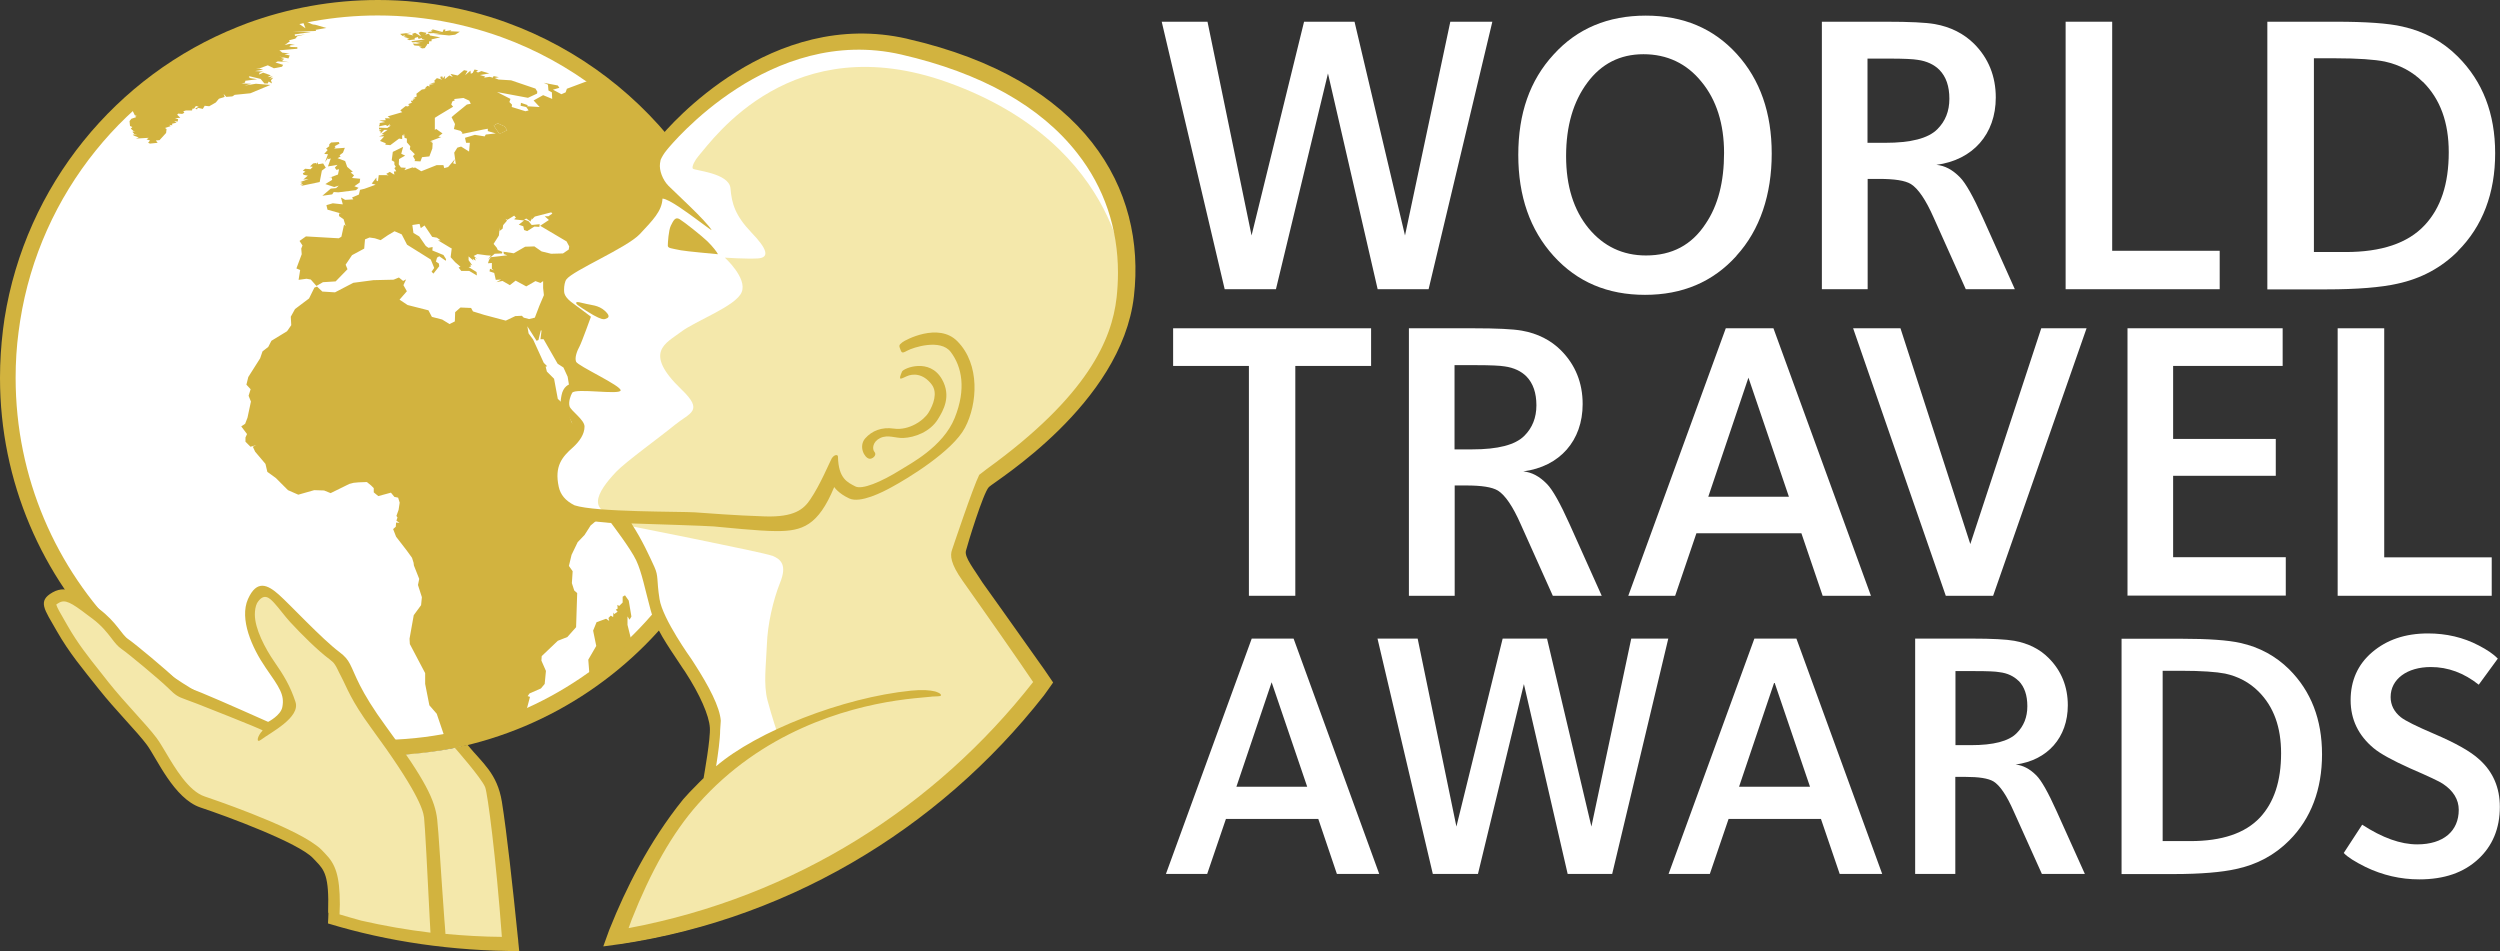 <?xml version="1.0" encoding="UTF-8"?>
<svg id="a" xmlns="http://www.w3.org/2000/svg" width="160" height="60.87" viewBox="0 0 160 60.87">
  <rect x="0" y="0" width="160" height="60.87" fill="#333333" stroke="none"/>
  <defs>
    <style>
      .cls-1 {
        fill: #fff;
      }

      .cls-2 {
        fill: #f4e8ab;
      }

      .cls-3 {
        fill: #d2b33f;
      }
    </style>
  </defs>
  <path class="cls-1" d="m91.43,18.51h-3.26l-3.18-13.81-3.33,13.81h-3.28l-4.03-17.12h2.93l2.82,13.68,3.36-13.68h3.23l3.23,13.68,2.9-13.68h2.69l-4.08,17.12Z"/>
  <path class="cls-1" d="m111.13,16.38c-1.51,1.67-3.46,2.49-5.85,2.49s-4.34-.82-5.85-2.49c-1.51-1.67-2.26-3.82-2.26-6.47s.74-4.77,2.26-6.42c1.51-1.67,3.49-2.49,5.9-2.49s4.34.82,5.83,2.46c1.49,1.64,2.23,3.77,2.23,6.37s-.74,4.88-2.26,6.54Zm-2.23-11.14c-.95-1.18-2.21-1.77-3.72-1.77s-2.7.62-3.59,1.82c-.9,1.21-1.36,2.77-1.36,4.7s.49,3.46,1.44,4.62c.95,1.15,2.18,1.74,3.67,1.74,1.67,0,2.93-.67,3.82-2.03.8-1.18,1.18-2.69,1.18-4.54s-.49-3.39-1.44-4.54Z"/>
  <path class="cls-1" d="m125.81,18.51l-2.05-4.57c-.51-1.16-1-1.87-1.46-2.16-.38-.23-1.05-.33-2.05-.33h-.72v7.06h-2.93V1.39h4.11c1.51,0,2.54.05,3.11.15,1.03.18,1.87.62,2.52,1.26.92.92,1.39,2.08,1.39,3.44,0,2.34-1.46,4-3.8,4.31.54.05,1.03.31,1.51.8.36.36.85,1.23,1.46,2.59l2.05,4.57h-3.13,0Zm-1.69-14.04c-.33-.33-.8-.56-1.39-.64-.28-.05-.9-.08-1.82-.08h-1.39v5.39h1.13c1.64,0,2.75-.28,3.34-.87.51-.51.77-1.15.77-1.95s-.21-1.41-.64-1.85h0Z"/>
  <path class="cls-1" d="m132.2,18.51V1.39h2.98v14.66h6.88v2.46h-9.86Z"/>
  <path class="cls-1" d="m157.3,16.08c-1.05,1.05-2.34,1.75-3.88,2.08-1.03.23-2.54.36-4.54.36h-3.77V1.39h4.39c1.93,0,3.36.1,4.26.31,1.39.31,2.57.95,3.54,1.92,1.59,1.59,2.39,3.64,2.39,6.19s-.8,4.67-2.39,6.26h0Zm-2.23-10.83c-.67-.67-1.49-1.1-2.44-1.31-.64-.13-1.72-.21-3.18-.21h-1.36v12.4h2.03c2.28,0,3.98-.56,5.06-1.72,1.03-1.1,1.54-2.64,1.54-4.67,0-1.9-.54-3.39-1.64-4.49Z"/>
  <path class="cls-1" d="m82.9,23.42v14.71h-2.97v-14.71h-4.85v-2.41h12.67v2.41h-4.85Z"/>
  <path class="cls-1" d="m99.38,38.13l-2.05-4.57c-.51-1.16-1-1.87-1.46-2.16-.38-.23-1.05-.33-2.05-.33h-.72v7.06h-2.93v-17.12h4.11c1.51,0,2.54.05,3.11.15,1.03.18,1.87.62,2.51,1.26.92.92,1.39,2.08,1.39,3.44,0,2.34-1.46,4-3.8,4.31.54.05,1.03.31,1.51.8.36.36.85,1.23,1.46,2.59l2.05,4.57s-3.13,0-3.13,0Zm-1.69-14.04c-.33-.33-.8-.56-1.39-.64-.28-.05-.9-.08-1.82-.08h-1.39v5.39h1.13c1.64,0,2.75-.28,3.34-.87.51-.51.77-1.16.77-1.95s-.21-1.41-.64-1.85Z"/>
  <path class="cls-1" d="m116.65,38.13l-1.36-4h-6.72l-1.36,4h-3l6.24-17.12h3.05l6.24,17.12h-3.08Zm-4.75-13.96l-2.57,7.62h5.16l-2.59-7.62Z"/>
  <path class="cls-1" d="m127.56,38.13h-3.03l-5.93-17.12h3.03l4.47,13.81,4.54-13.81h2.9l-5.98,17.12Z"/>
  <path class="cls-1" d="m136.16,38.13v-17.12h9.93v2.41h-7.01v4.67h6.57v2.36h-6.57v5.21h7.21v2.46h-10.14Z"/>
  <path class="cls-1" d="m149.61,38.13v-17.12h2.98v14.66h6.88v2.46h-9.86,0Z"/>
  <path class="cls-1" d="m85.56,55.93l-1.19-3.52h-5.91l-1.2,3.52h-2.64l5.49-15.06h2.68l5.48,15.06h-2.71Zm-4.17-12.28l-2.26,6.7h4.53l-2.28-6.7Z"/>
  <path class="cls-1" d="m103.2,55.93h-2.87l-2.8-12.15-2.94,12.15h-2.89l-3.54-15.06h2.57l2.48,12.03,2.96-12.03h2.84l2.84,12.03,2.55-12.03h2.37l-3.59,15.06Z"/>
  <path class="cls-1" d="m117.74,55.93l-1.2-3.52h-5.91l-1.2,3.52h-2.64l5.49-15.06h2.69l5.49,15.06h-2.71Zm-4.18-12.28l-2.26,6.7h4.54l-2.28-6.7Z"/>
  <path class="cls-1" d="m130.68,55.93l-1.81-4.02c-.45-1.02-.88-1.65-1.29-1.9-.34-.2-.93-.29-1.81-.29h-.63v6.21h-2.57v-15.06h3.61c1.33,0,2.23.05,2.73.14.9.16,1.65.54,2.21,1.11.81.81,1.22,1.83,1.22,3.02,0,2.05-1.29,3.52-3.34,3.79.47.05.9.27,1.33.7.32.32.75,1.08,1.29,2.28l1.81,4.02h-2.75Zm-1.49-12.35c-.29-.29-.7-.5-1.22-.56-.25-.05-.79-.07-1.6-.07h-1.22v4.74h.99c1.44,0,2.42-.25,2.93-.77.45-.45.68-1.02.68-1.72s-.18-1.24-.56-1.63h0Z"/>
  <path class="cls-1" d="m146.51,53.79c-.93.93-2.05,1.54-3.41,1.83-.9.2-2.23.32-4,.32h-3.32v-15.06h3.86c1.69,0,2.96.09,3.75.27,1.22.27,2.26.84,3.12,1.69,1.4,1.4,2.1,3.21,2.1,5.44s-.7,4.11-2.1,5.51h0Zm-1.96-9.53c-.59-.59-1.31-.97-2.14-1.15-.56-.11-1.51-.18-2.8-.18h-1.2v10.9h1.78c2.01,0,3.5-.5,4.45-1.51.9-.97,1.35-2.33,1.35-4.11,0-1.67-.47-2.98-1.44-3.95Z"/>
  <path class="cls-1" d="m158.6,54.99c-.93.86-2.17,1.29-3.77,1.29-1.2,0-2.35-.27-3.43-.79-.68-.34-1.15-.63-1.4-.9l1.18-1.81c1.29.84,2.46,1.26,3.52,1.26,1.69,0,2.66-.86,2.66-2.21,0-.65-.34-1.22-1.02-1.67-.2-.14-.9-.47-2.1-.99-1.11-.5-1.9-.93-2.33-1.29-.97-.81-1.47-1.83-1.47-3.07s.45-2.28,1.38-3.07c.93-.79,2.1-1.2,3.57-1.2,1.17,0,2.26.25,3.25.77.52.27.93.54,1.22.84l-1.22,1.67c-.95-.75-1.96-1.13-3.07-1.13-1.51,0-2.57.77-2.57,1.92,0,.52.23.95.65,1.29.29.23,1.02.59,2.12,1.06,1.38.59,2.35,1.13,2.91,1.65.88.79,1.31,1.81,1.31,3.03,0,1.38-.47,2.51-1.4,3.36Z"/>
  <path class="cls-3" d="m24.18,48.37C10.83,48.37,0,37.54,0,24.18c0-1.04.07-2.07.19-3.07.03-.24.06-.48.1-.73C1.64,11.87,7.43,4.83,15.22,1.72c.2-.08.39-.15.59-.23,2.61-.96,5.43-1.49,8.38-1.49.84,0,1.66.04,2.48.13.18.02.36.04.54.06,1.61.2,3.17.56,4.67,1.06.18.06.36.12.54.19,9.3,3.37,15.95,12.28,15.95,22.74,0,13.36-10.83,24.19-24.18,24.19"/>
  <path class="cls-1" d="m24.18,47.37C11.38,47.37,1,36.99,1,24.18c0-1,.06-1.98.19-2.95.03-.23.06-.46.1-.7C2.57,12.37,8.12,5.63,15.59,2.64c.19-.08.37-.15.56-.22,2.5-.92,5.21-1.43,8.03-1.43.8,0,1.59.04,2.38.12.18.02.35.04.52.06,1.54.19,3.04.54,4.48,1.02.17.06.34.12.52.18,8.92,3.23,15.29,11.77,15.29,21.8,0,12.81-10.38,23.19-23.18,23.19"/>
  <polygon class="cls-3" points="20.75 9.85 20.99 9.87 20.8 10.38 21.04 10.04 20.97 10.19 21.17 10.14 20.99 10.65 21.6 10.55 21.43 10.73 21.53 10.87 21.7 10.83 21.63 11.17 21.04 11.39 21.22 11.34 21.26 11.51 20.82 11.78 21.39 11.97 21.68 11.88 21.51 12.04 21.17 12.07 20.63 12.53 21.26 12.44 21.36 12.29 21.65 12.31 22.78 12.17 22.95 12.02 22.68 11.92 23.02 11.68 23.05 11.44 22.53 11.39 22.66 11.22 22.44 11.04 22.58 10.99 22.22 10.68 22.09 10.31 21.6 10.12 21.8 10.02 21.73 9.94 21.95 9.77 22.07 9.46 21.39 9.51 21.48 9.41 21.41 9.36 21.73 9.19 21.68 9.09 21.19 9.12 21.07 9.24 21.07 9.36 20.87 9.51 20.97 9.6 20.75 9.85"/>
  <polygon class="cls-3" points="20.46 11.65 20.6 10.92 20.85 10.73 20.68 10.46 20.36 10.51 20.31 10.38 20.24 10.53 20.24 10.43 20.04 10.46 19.84 10.65 20.02 10.68 19.87 10.83 19.53 10.8 19.38 10.92 19.55 10.99 19.38 11.09 19.43 11.19 19.7 11.24 19.41 11.49 19.75 11.46 19.21 11.65 19.36 11.7 19.21 11.8 19.41 11.8 19.26 11.9 20.46 11.65"/>
  <path class="cls-3" d="m17.24,5.43l-.86-.07-.73.12.42-.12-.61-.02.22-.05.02-.12.76-.1-.44-.07-.1-.07.05-.05.71.17.24.29h.22l.05-.12.22.12-.07-.2.15-.17-.24.07.2-.15-.32.05.2-.12-.49-.17-.27.12.05-.12.22-.07-.51-.03.51-.1-.46-.1.24.02.52-.19.39.19.52-.1.07-.12-.49-.15.15-.07.73.05-.46-.07.12-.12h-.22l.24-.07-.32-.1.59.12.08-.19-.34-.08.34-.05-.47-.05-.19-.15,1.15-.1v-.1l-.54-.02.12-.05-.07-.05.34-.02-.34-.07-.32.07.34-.24-.07-.02.05-.05.56-.15-.2.05.13-.15.51-.12-.66.1-.02-.1,1.02-.15h-1.19l1.54-.07-.03-.07.69-.12-.73-.21s-.02,0-.03,0c-.12,0-.24-.06-.36-.12-.12-.06-.24-.12-.35-.12-.02,0-.03,0-.05,0l.18.47-.62-.43c-4,.93-7.6,2.87-10.52,5.55l.22.45.15.05h-.12l.05.07-.3.1c-.04.05-.08.1-.12.15l.03.31.15.07-.1.1.17.15-.1.05.22-.05-.17.08.1.1-.1.05h.29l-.27.05.37.14-.19.07.83-.05-.14.1.22.07-.12.15.12.05.49-.05-.12-.15.24-.02.42-.46.03-.25-.1-.07.37-.12-.1-.08.2.03-.02-.1.29-.07-.15-.1.22.03.03-.15-.2-.07.34-.02-.2-.2.07-.07.25.02.14-.07-.07-.1.17-.05h.39l.03-.12h.1l.12-.17.17.05-.22.12.12.05.05-.1.32.07.12-.2.29.03.42-.24.2-.24.37-.12-.07-.19.17.19.39-.03.15-.1,1-.1s1.3-.54,1.3-.54Z"/>
  <polygon class="cls-3" points="27.52 2.03 27.35 2.08 27.52 2.13 28.23 2.1 27.74 2.17 28.74 2.27 29.13 2.22 29.43 2.03 28.82 2 28.89 1.93 28.47 2 28.52 1.9 28.4 1.88 28.32 2.05 27.69 1.88 27.64 1.93 27.74 1.98 27.57 1.93 27.64 2.03 27.2 2 27.52 2.03"/>
  <polygon class="cls-3" points="25.93 2.25 25.86 2.32 26.03 2.37 25.78 2.34 26.22 2.47 26.03 2.49 26.18 2.57 26.57 2.52 26.52 2.49 26.57 2.42 26.74 2.37 26.79 2.49 27.03 2.42 26.98 2.49 27.2 2.52 26.32 2.64 26.4 2.71 27.1 2.66 26.62 2.74 26.91 2.81 26.42 2.79 26.52 2.91 27.01 2.95 26.81 2.98 27.01 3.1 27.18 3.08 27.35 2.84 27.3 2.81 27.45 2.81 27.47 2.64 27.62 2.64 27.62 2.52 28.18 2.39 27.52 2.27 27.45 2.15 27.22 2.22 27.3 2.1 26.93 2.03 26.79 2.1 26.96 2.34 26.57 2.1 26.37 2.17 26.45 2.27 26 2.17 26.35 2.08 25.61 2.17 25.76 2.3 25.93 2.25"/>
  <path class="cls-3" d="m40.17,39.46l.12.2.12-.2-.17-1.02-.24-.34-.15.09v.37l-.22.22-.12-.07.02.24-.12.07.12.13-.22.15-.05-.1-.02.29-.15-.09-.15.15.05.19-.2-.14-.61.22-.22.54.2.98-.51.88.07.9.83-.46c.64-.49,1.36-1.14,1.69-1.44.06-.06.12-.12.18-.18l-.26-1.05s0-.51,0-.51Z"/>
  <path class="cls-3" d="m37.75,5.13l-1.47.55-.08.23-.27.12-.54-.29.41-.12-.1-.15-.9-.17.27.12.03.37.22.12.02.42-.58-.24-.61.34.39.42-.81-.05.05-.07-.44-.15-.02.19.36.08.15.22-.2.05-.88-.27.02-.15-.17-.17.07-.2-.86-.44,1.98.37.58-.27.02-.12-.12-.2-1.56-.53-.81-.05-.24-.1.27-.05-.34-.07-.05.1-.19-.05h-.03l-.34.05.07-.07-.34-.1.61-.1-.51-.15-.29.12.07-.05-.12-.05.14-.07-.24-.05-.12.22-.12.05-.02-.2-.34.29.15-.27-.22-.05-.41.34-.46-.1.15.2-.22-.1-.3.24.03-.22-.15.17-.02-.12h-.12l-.02.1.12.1-.34-.1-.17.17.05.1-.32.08.29.02-.34.05.03.12-.15-.05-.18.19h.15l-.32.05-.35.27.02.17-.24.12.17.02-.2.08.05.1-.1-.07-.05.1.08.05-.27.1.1.05-.1.09-.15-.02-.34.27.12.12-.76.22-.17.05.17.12h-.34l.05.12-.42.02.37.1-.39.07.07.02-.07.19.42-.09.14.07.15-.15-.05.12h.1l-.22.15-.54-.02.02.12.15-.03-.17.12.12.03-.02.14.24-.24h.22l-.39.27.17.03-.34.12h.34l-.27.29.37.15-.03.09.32.03.56-.42.2.03v-.27l.07.07.05-.15.03.27.15.05v.24l.22.25-.03.19.32.32-.12.12.14.25-.05.07.39.02.1-.27.47-.05.19-.51.02-.34-.09-.05.12-.02-.19-.05.71-.27-.19-.03.27-.2-.41-.29-.08.07v-.78l.27-.17.9-.54-.12-.14.07-.2.17-.08-.07-.07.61-.07.37.17.1.2-.25.05-.81.66-.17.15.22.44-.07.32.44.12.12.15-.07.05,1.39-.29.29-.05v.15l.51.15-.64.07-.07.12-.63-.1-.63.19.07.32h.24l-.05.56-.51-.32-.24.07-.2.32.1.73-.17-.05.12-.27-.44.51-.25.07-.05-.19h-.44l-.98.39-.39-.24-.17.04.07-.07-.59.2.1-.15-.32-.02-.14-.2.02-.34.39-.22-.25-.12.12-.44-.66.32-.07.54.17.1v.17l.09.15-.09.08.12.2-.15.02.03.2-.3-.18-.22.13.15.1-.12-.02h-.51l-.05.39-.1-.05v-.19l-.3.39.25.07-.46.17-.25.09-.29.07-.07.3-.44.19.08.12-.52.03-.27-.15.12.44-.64-.07-.41.12.07.29.86.24h-.12v.17l.29.2.13.44-.1-.1-.17.78-.17.1-2.1-.12-.41.29.19.29-.08.2.03.36-.34.91.24.1-.1.63.51-.07.27.05.36.41.42-.24.81-.05.76-.78-.12-.29.41-.61.78-.42.02-.25.03-.34.29-.12.34.05.37.12.47-.32.42-.25.46.2.34.66,1.52.95.22.54-.17.24.12.12.37-.47-.02-.17-.19-.13.07-.25.14-.09.42.29.02-.1-.17-.27-.71-.29.02-.22-.27.05-.17-.12-.42-.61-.37-.22-.07-.51.46-.07.08.27.24-.17.49.73.3.05.24.17h-.17l.78.47.1.05-.07.56.29.32.34.29-.12.05.17.22h.51l.49.29-.02-.22-.51-.32.14-.02-.02-.15.12.07-.24-.34v-.24l.31.27-.05-.12.19.12-.05-.2.17.1-.24-.2.24-.12.59.08.27.02-.2.25.44-.37.47-.02.02-.1-.29-.12-.07-.15-.2-.24.34-.54.05-.51v.22l.19-.15.03-.22.25-.29-.1-.12.12.07.44-.27.12.15h-.19l.15.02-.08.07.63.07-.34.27.29.1.05.24.2.07.46-.29.32.02.02-.17-.51.05-.2-.24-.29-.12.15-.05.27.19.05-.25v.15l.22-.22,1.05-.27.07.08-.25.17h-.24l.27.24-.56.37,1.69,1,.17.32-.03.2-.37.25-.76.02-.61-.15-.46-.32-.59.02-.73.42-.66-.1.03.15.22.08-1.05.12-.12.17-.07.22.25-.02v.37l.12.1-.24-.1-.03.17.3.1.1.44.34-.02-.3.17.39-.08.47.27.37-.29.68.37.59-.34.32.12.17-.12v.44l.05.46-.29.68-.29.76-.37.09-.34-.09-.12-.12-.42.02-.61.29-1.39-.37-.71-.22-.12-.22-.68-.03-.34.3-.02.59-.34.17-.47-.29-.66-.17-.22-.42-1.34-.34-.51-.34.47-.54-.22-.39.17-.37-.19.1-.27-.22-.34.14-1.29.03-1.29.17-1.17.61-.81-.05-.34-.32-.17.07-.34.69-.9.68-.27.49.03.54-.15.22-.12.17-1,.61-.2.39-.37.29-.15.44-.76,1.2-.12.49.27.29-.13.42.15.37-.22,1.03-.15.39-.25.17.37.49-.1.22v.27l.32.32.37-.1-.22.1.15.32.66.78.12.51.54.39.78.78.66.29,1.02-.29.63.02.42.17,1.2-.59.27-.07.32-.03.53-.02.27.22.17.17v.27l.29.24.81-.22.22.27.24.05.1.32-.07.46-.14.39.07.1-.07.2.2.15-.22-.03-.02.27-.17.15.19.49.68.88.34.47.1.32.02.17.34.86-.08.39.25.78-.05.51-.47.64-.27,1.51.02.34.98,1.86v.69l.27,1.37.47.54.51,1.5s0,0,.02,0c.14-.03.28-.05.42-.08.72-.15,2.24-.51,3.91-1.16.29-.11.57-.23.85-.36l.26-.98-.15-.05.12-.17.73-.32.24-.29.08-.83-.29-.66.02-.29,1.03-.98.61-.24.56-.63.07-2.18-.19-.17-.15-.47.05-.76-.24-.34.17-.71.39-.81.44-.46.39-.61,1.2-1.01.69-.78.44-.68.44-1.08.25-.86.17-.02-.12-.05.05-.56-.19-.07-.54.22-1.76.44-.44-.47-.27-.05.29-.2-.12-.34-.68-.73-.39-.15-.12-.24-.07.12-.52-1.22-.41-.37-.24-1.29-.46-.46-.08-.32.1-.02-.22-.22-.68-1.49-.29-.39-.08-.46.59.93.12-.05.15-.61h.05l-.07.56h.2l.9,1.57.37.24.27.59.12.74.61.49.71,1.32v.46l.37,1.1h.51l.32-.27,1.08-.29.29-.29.98-.37.02-.25.24-.17.68-.15.22-.37.29-.07.12-.32.36-.15.03-.56.19-.03.39-.86-.42-.46-.71-.27-.22-.29-.05-.32.02-.27-.12.1-.68.83-.76.02-.19-.12.02-.15.02-.51-.17-.12-.1.59-.27-.44-.07-.39-.66-.78-.27-.32.2-.14-.1-.12.2-.02.07-.22.27.27.15-.07.63.95.83.49.36.07.64-.27.17.1.24.51,1.54.22,1.22-.05.53-.02.44.61.2.05.37.39.43-.06c-.11-7.73-3.96-14.55-9.82-18.74h0Zm-5.78,3.45l-.37-.54.25-.15.44.2.17.24-.49.24Z"/>
  <polygon class="cls-3" points="31.85 7.89 31.6 8.04 31.97 8.58 32.46 8.33 32.29 8.09 31.85 7.89"/>
  <path class="cls-2" d="m66.76,43.75c-1.45-2.15-3.36-4.91-3.36-4.91l-2.14-3.34,1.79-4.58c6.58-5.65,9.5-8.64,8.77-16.34-.73-7.71-13.75-13.09-18.47-12.02-4.72,1.06-9.37,4.85-10.76,6.51-1.4,1.66-.2,1.73-.4,3.25-.2,1.53-2.26,3.12-3.92,4.05-1.66.93-2.59,1.46-2.53,2.13.07.66,1.73,1.93,1.73,1.93,0,0-.2.73-.53,1.59-.33.86-.46,1.13-.2,1.46.26.33,2.33,1.33,2.33,1.33h-1.93c-1.26,0-1.26,1.07-.6,1.86.66.8.4,1.2-.4,2.13-.8.93-1.19,1.73-.53,3.06.66,1.33,3.99,1.2,3.99,1.2,0,0,1.59,2.79,2.13,5.18.53,2.39,3.19,5.85,3.85,7.71.66,1.86-.4,4.25-.4,4.25-2.65,3.04-4.3,6.59-5.2,9l-.42,1.21c11.18-1.64,20.89-7.84,27.21-16.64h0Z"/>
  <path class="cls-2" d="m32.21,54.82s-.41-3.46-.63-4.08c-.22-.62-2.07-2.97-2.07-2.97-1.6.4-3.96.55-3.96.55,0,0-2.78-4.33-3.29-5.26-.52-.93-3.21-3.31-4.45-4.66-1.24-1.34-1.97.31-1.66,1.66.31,1.34,2.17,3.83,2.38,4.66.21.83-1.35,1.76-1.35,1.76,0,0-3.31-1.24-5.07-2.07-1.76-.83-3.42-2.59-4.55-3.73-1.14-1.14-3.11-2.59-3.73-2.59s-.83.83-.31,1.55c.52.72,3.11,4.45,4.14,5.49,1.04,1.03,2.59,3.21,3.42,4.66.83,1.45,2.38,1.86,6,3.11,3.62,1.24,4.04,2.79,4.24,3.83.05.28.07.82.05,1.47,0,.09-.02.37-.04.75,3.61,1.14,7.43,1.78,11.39,1.86l-.25-3.25-.25-2.74h0Z"/>
  <path class="cls-1" d="m49.42,35.57c-.54-.22-9.56-2-9.56-2,0,0,1.57,2.67,1.75,3.66.18.99.45,2.16,1.17,3.28.72,1.12,2.78,4.71,2.92,5.34.13.63-.22,4.22-.22,4.22l4.31-3.05s-.4-1.17-.67-2.2c-.27-1.04-.09-2.25-.04-3.55.04-1.3.4-2.87.85-3.99.45-1.12.05-1.48-.49-1.71Z"/>
  <path class="cls-1" d="m60.32,3.58c-9.42-2.92-14.4,2.16-16.56,4.22-2.15,2.06-1.93,2.6-1.75,3.5.18.9-.05,1.84-.63,2.78-.58.94-3.23,2.33-4.04,2.69-.81.36-1.62,1.07-1.52,1.84.09.76,1.7,1.7,1.7,1.7,0,0-.45,1.17-.9,2.11-.45.94-.09.85.13,1.08.22.22,2.42,1.3,2.42,1.3,0,0-1.17,0-1.97-.04-.81-.05-.85.09-.94.49-.1.46.23,1.21.54,1.7.31.49-.04,1.12-.4,1.62-.36.49-1.48,1.39-.81,3.1.67,1.7,4.41,1.33,4.41,1.33-2.6-.09-1.83-1.48-.55-2.82.59-.62,2.83-2.24,3.77-3.01.94-.76,1.84-.86.4-2.24-2.5-2.4-.99-2.96-.05-3.68.94-.72,3.55-1.66,3.9-2.56.36-.9-1.08-2.2-1.08-2.2,0,0,1.35.09,2.11.05.76-.05.63-.58-.41-1.66-1.03-1.08-1.26-1.84-1.34-2.83-.09-.99-2.32-1.13-2.41-1.26-.09-.13.16-.57.36-.8.97-1.12,5.99-8.29,15.95-4.72,11.33,4.06,11.44,13.1,11.44,13.1.58-4.35-2.38-11.89-11.8-14.81h0Z"/>
  <path class="cls-3" d="m57.2,27.43c-.76-.11-1.39.13-1.83.63-.43.5-.06,1.24.27,1.3.2.03.5-.23.33-.43-.17-.2-.12-.67.37-.9.5-.23.97.02,1.47,0,.73-.03,1.71-.39,2.21-1.19.37-.59.87-1.49.27-2.56-.79-1.4-2.46-.72-2.56-.5-.27.63-.09.47.3.3.37-.17,1.04-.21,1.6.53.4.53.1,1.3-.2,1.79-.3.5-1.25,1.17-2.23,1.03Z"/>
  <path class="cls-3" d="m45.28,15.45c-.36-.35-1.47-1.23-1.78-1.42-.3-.19-.42.13-.57.42-.14.29-.19,1.08-.19,1.27,0,.17.22.17.84.3.28.06,2.37.25,2.37.25-.06-.13-.32-.48-.68-.83h0Z"/>
  <path class="cls-3" d="m37.35,19.41c-.48-.13-.5-.08-.46.03.02.07.67.49,1.11.74.44.24.62.28.75.23.13-.05.39-.12-.03-.51-.43-.39-.88-.36-1.36-.49Z"/>
  <path class="cls-3" d="m58.06,2.48c-8.7-1.99-15.2,5.54-15.88,6.38-1.13,1.39-.62,1.59-.46,2.73,0,0,.14,1.52-.86,2.59-.77.82-2.35,1.72-3.43,2.33-1.07.61-1.84.82-2,1.43-.15.62-.3.95,1.24,1.97l.65.57c-.19.54-.21.59-.6,1.39-.36.71-.87,1.45-.2,1.76.66.31,2.05,1.02,2.05,1.02,0,0-1.59-.1-1.89-.1s-.64.22-.74.74c-.09.46-.13.7.38,1.31.51.61.46,1.18-.05,1.64-.51.46-1.67,1.65-1.33,3.02.36,1.48,1.09,1.96,3.84,2.18.11.01.22.03.33.03.05.07,1.26,1.65,1.61,2.4.36.77.56,1.84.92,3.17.32,1.19,1.05,2.21,1.89,3.48.1.15.2.31.31.46.97,1.49,1.54,2.82,1.59,3.58.05.71-.35,2.92-.4,3.24-.18.17-.35.34-.51.51-.17.16-.58.59-.8.85-2.22,2.75-3.72,5.84-4.66,8.19,0,.01-.03.07-.07.17-.04.1-.09.24-.16.44-.06.16-.13.37-.22.61,11.44-1.41,21.43-7.42,28.2-16.06.2-.27.39-.55.59-.83-.19-.27-.36-.54-.6-.88,0,0,0,0,0,0-.06-.09-.13-.19-.2-.28-1.55-2.2-3.71-5.22-3.71-5.22-.56-.89-1.18-1.64-1.07-2.05.1-.41,1.11-3.72,1.47-4.08.36-.36,8.48-5.29,9.28-12.2.8-6.91-3.13-13.88-14.48-16.48Zm13.4,16.58c-.3,2.64-1.81,6.26-8.31,10.96l-.48.37c-.4.79-1.74,4.8-1.74,4.8-.13.35-.1.88.67,1.97.16.23,2.16,3.05,3.73,5.33.28.41.55.8.79,1.16-6.23,7.95-15.2,13.74-25.89,15.75.09-.25.19-.51.2-.55,1.2-3.03,2.59-5.54,4.25-7.4,4.08-4.61,9.41-6.12,12.66-6.61.85-.13,1.59-.19,2.13-.24.06,0,.12-.01.18-.02.27-.02.55,0,.57-.07.04-.13-.31-.24-.38-.26-.33-.08-.81-.12-1.52-.05-4.39.44-9.89,2.61-12.49,4.84.12-.75.26-1.74.26-2.32,0-.06.04-.54.04-.59-.06-.88-.76-2.21-1.68-3.64-.07-.1-.13-.21-.2-.31,0,0-1.85-2.57-2.04-3.84-.2-1.26-.05-1.44-.33-2.06-.31-.67-.76-1.69-1.47-2.78,1.31.04,4.73.15,5.25.19.63.05,2.87.3,4.05.3,1.63,0,2.65-.33,3.68-2.82,0,0,.25.4.96.73.71.33,2.15-.41,2.71-.72,1.02-.55,3.91-2.3,4.7-3.81.8-1.51.98-4.05-.49-5.53-1.21-1.23-3.35-.07-3.51.06-.23.19-.25.19-.11.53.07.19.16.15.44,0,.33-.18,2.1-.78,2.76.1.71.94,1,2.36.25,4.22-.75,1.86-2.87,2.94-3.43,3.3-1.31.82-2.51,1.3-2.93,1.08-.49-.26-1.08-.49-1.11-1.9,0-.16-.24-.15-.4.11-.15.27-.72,1.66-1.37,2.62-.42.63-1.02,1.15-2.91,1.09-2.09-.07-3.55-.2-4.48-.26-.88-.06-6.34,0-7.7-.45-.6-.3-.9-.69-1.01-1.18-.29-1.33.22-1.92.9-2.52.43-.39.75-.85.75-1.34,0-.44-.88-1.01-.96-1.3-.08-.29.07-.69.17-.86.2-.32,3.03.15,3.1-.15.07-.29-2.74-1.57-2.85-1.84-.11-.27.08-.73.22-.98.14-.26.73-1.9.73-1.9,0,0-.99-.75-1.03-.77-.75-.51-.68-.79-.69-.96,0-.25.05-.53.15-.66.42-.57,3.87-2.02,4.7-2.9.82-.88,1.41-1.46,1.45-2.27.43.02,1.71.99,2.06,1.24.24.17.82.6.87.64.05.05.22.14.22.14-.4-.64-2.26-2.33-2.77-2.84-.37-.38-.6-.98-.54-1.43.01-.09.03-.17.04-.23.08-.18.2-.4.41-.65.27-.33,6.58-8.02,14.99-6.09,5.12,1.18,8.91,3.3,11.27,6.32,1.72,2.19,2.6,4.81,2.6,7.64,0,.53-.03,1.07-.09,1.62h0Z"/>
  <path class="cls-3" d="m21.02,58.42c0,.21-.02.43-.03.68,3.88,1.18,7.98,1.76,12.24,1.77-.02-.19-.04-.39-.06-.59,0-.1-.02-.21-.03-.31-.31-3.07-.71-6.73-1.02-8.66-.3-1.82-1.24-2.47-2.2-3.64l-.82.18s1.72,1.95,1.95,2.53c.16.41.69,4.46,1.07,9.58-1.2-.01-2.43-.08-3.61-.19-.04-.51-.06-.87-.07-.91-.2-2.7-.38-5.78-.46-6.42-.14-1.2-.71-2.46-3.25-5.91-1.76-2.4-1.98-3.37-2.33-4.03-.15-.29-.33-.51-.68-.77-1.13-.85-3.16-3.04-3.87-3.67-.71-.63-1.41-.99-1.98.28-.56,1.27.25,3.11,1.13,4.39.89,1.28,1.22,1.73,1.07,2.52-.1.54-.91.95-.91.95,0,0-3.06-1.37-4.26-1.86-1.2-.49-1.06-.28-1.62-.85-.56-.56-2.66-2.31-3.08-2.59-.42-.28-.73-1.08-1.86-1.93-1.13-.85-1.98-1.62-2.97-1.06-.99.56-.53,1.08.26,2.47.83,1.45,1.64,2.39,2.7,3.73,1.06,1.34,2.44,2.71,3.07,3.56.63.85,1.73,3.44,3.43,4.01,1.69.56,6.28,2.26,7.2,3.24.07.08.14.15.2.21.53.55.84.93.77,3.19,0,.03,0,.07,0,.1Zm-.23-3.81l-.19-.2c-.09-.1-.21-.2-.35-.3-1.75-1.33-6.93-3.06-7.16-3.14-1.02-.34-1.9-1.83-2.48-2.81-.22-.37-.41-.69-.59-.93-.32-.43-.8-.96-1.35-1.57-.56-.62-1.19-1.32-1.73-2l-.48-.61c-.83-1.04-1.48-1.86-2.15-3.03l-.24-.42c-.2-.34-.43-.74-.47-.91.03-.02.08-.06.17-.11.4-.23.77-.03,1.83.78l.31.23c.6.45.94.89,1.21,1.24.22.29.41.54.68.72.36.24,2.41,1.94,2.97,2.49.47.47.62.55,1.12.73l.75.28s4.13,1.62,4.17,1.7c-.36.37-.44.85-.1.59.61-.46,2.53-1.42,2.2-2.42-.34-1.03-.75-1.7-1.36-2.58-.58-.84-1.24-2.09-1.24-3.01,0-.27.04-.52.14-.73.43-.69.8-.34,1.1-.01.33.36.63.79,1.01,1.21.73.79,1.77,1.83,2.54,2.4.16.12.26.22.33.33.13.18.2.39.41.78.36.68.6,1.48,1.91,3.27,2.88,3.92,3.32,5.18,3.39,5.74.06.53.22,3.63.37,6.64,0,.04.02.32.04.73-1.5-.18-2.98-.44-4.43-.77-.46-.13-.93-.26-1.39-.4,0-.25.02-.46.02-.63,0-1.88-.29-2.6-.94-3.26h0Z"/>
</svg>